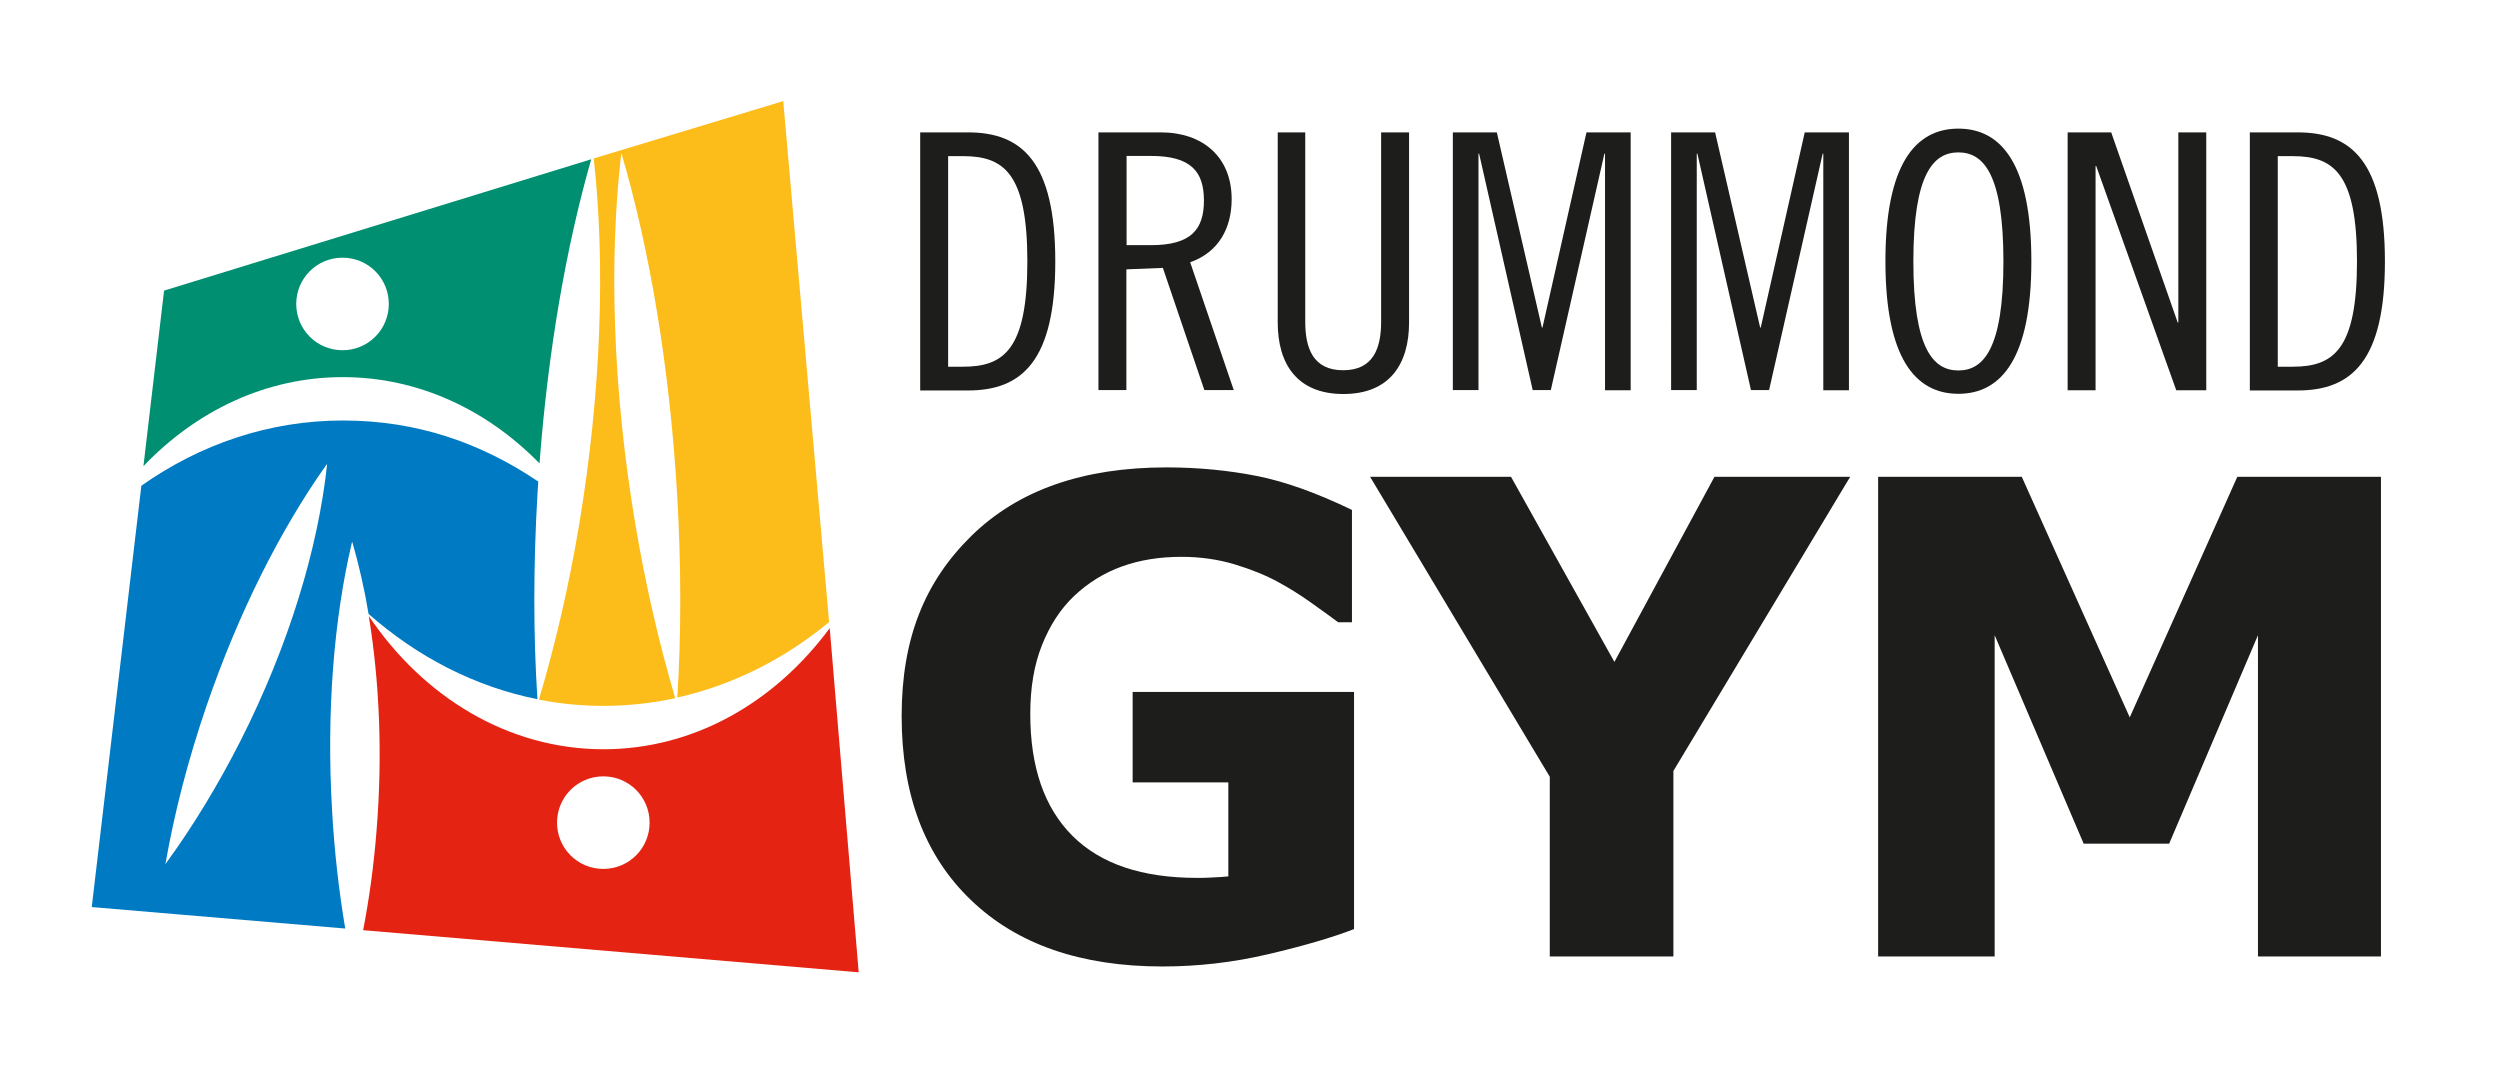 <?xml version="1.0" encoding="UTF-8"?><svg id="a" xmlns="http://www.w3.org/2000/svg" width="119.92" height="51.76" viewBox="0 0 119.92 51.76"><path d="M41.19,46.64l-23.77-2.02c.29-1.51.51-3.1.64-4.75.3-3.67.14-7.19-.37-10.32h0c2.62,3.89,6.69,6.39,11.26,6.39,4.34,0,8.22-2.25,10.85-5.81l1.39,16.51ZM31.16,39.46c0-1.23-.99-2.22-2.22-2.22s-2.22.99-2.22,2.22.99,2.22,2.22,2.22,2.22-.99,2.22-2.22Z" fill="#e42313"/><path d="M4.4,43.52l2.38-20.22c2.82-1.99,6.13-3.13,9.67-3.13s6.62,1.07,9.37,2.93h0c-.01.21-.03.41-.04.62-.2,3.45-.2,6.76,0,9.82-3-.6-5.76-2.03-8.1-4.09h0c-.2-1.21-.47-2.37-.78-3.45l-.02.02c-.86,3.65-1.23,8.1-.95,12.88.11,1.96.33,3.85.63,5.64l-12.16-1.03ZM15.66,22.29c-2.17,3.06-4.2,7.04-5.75,11.56-.9,2.62-1.56,5.2-1.98,7.63l.04-.08c1.27-1.74,2.47-3.71,3.56-5.85,2.33-4.6,3.73-9.26,4.16-13.27h-.02Z" fill="#007ac2"/><path d="M28.48,7.6c.56,5.02.37,11.15-.7,17.57-.5,2.99-1.16,5.8-1.93,8.39h0c1.01.2,2.05.3,3.1.3,1.18,0,2.33-.13,3.44-.37h0c-.76-2.57-1.41-5.36-1.91-8.32-1.1-6.51-1.27-12.74-.68-17.8l.02.02c1.34,4.57,2.3,10.21,2.66,16.33.2,3.42.2,6.7.01,9.74h0c2.67-.6,5.14-1.85,7.28-3.62l-2.2-24.99-9.09,2.75Z" fill="#fcbd1b"/><path d="M7.87,13.94l20.49-6.3c-1.19,4.15-2.07,9.15-2.48,14.59h0c-2.52-2.58-5.82-4.14-9.44-4.14-3.67,0-7.02,1.61-9.56,4.27l.99-8.42ZM16.43,12.36c-1.23,0-2.22.99-2.22,2.22s.99,2.22,2.22,2.22,2.22-.99,2.22-2.22-.99-2.22-2.22-2.22Z" fill="#008f70"/><path d="M44.14,6.35h2.3c2.6,0,4.18,1.44,4.18,6.19s-1.58,6.19-4.18,6.19h-2.3V6.35ZM45.48,17.59h.72c1.95,0,3.08-.82,3.08-5.05s-1.13-5.05-3.08-5.05h-.72v10.11Z" fill="#1d1d1b"/><path d="M52.71,6.35h2.98c1.99,0,3.39,1.17,3.39,3.2,0,1.39-.62,2.55-1.99,3.03l2.09,6.13h-1.41l-1.99-5.86-1.75.07v5.79h-1.34V6.35ZM54.04,11.76h1.17c1.92,0,2.54-.75,2.54-2.14s-.62-2.14-2.54-2.14h-1.17v4.28Z" fill="#1d1d1b"/><path d="M62.61,6.35v9.08c0,1.25.36,2.33,1.82,2.33s1.82-1.08,1.82-2.33V6.35h1.34v9.12c0,1.99-.93,3.43-3.15,3.43s-3.15-1.44-3.15-3.43V6.35h1.34Z" fill="#1d1d1b"/><path d="M71.8,6.35l2.16,9.36h.03l2.11-9.36h2.12v12.37h-1.23V7.37h-.03l-2.57,11.34h-.87l-2.57-11.34h-.03v11.34h-1.23V6.35h2.12Z" fill="#1d1d1b"/><path d="M82.27,6.35l2.16,9.36h.03l2.11-9.36h2.12v12.37h-1.23V7.37h-.03l-2.57,11.34h-.87l-2.57-11.34h-.03v11.34h-1.23V6.35h2.12Z" fill="#1d1d1b"/><path d="M93.94,18.89c-2.09,0-3.5-1.75-3.5-6.36s1.41-6.36,3.5-6.36,3.5,1.75,3.5,6.36-1.41,6.36-3.5,6.36ZM93.94,7.31c-1.2,0-2.16,1.03-2.16,5.23s.96,5.23,2.16,5.23,2.16-1.03,2.16-5.23-.96-5.23-2.16-5.23Z" fill="#1d1d1b"/><path d="M101.27,6.35l3.19,9.12h.03V6.35h1.34v12.37h-1.44l-3.84-10.76h-.03v10.76h-1.34V6.35h2.09Z" fill="#1d1d1b"/><path d="M107.92,6.35h2.3c2.6,0,4.18,1.44,4.18,6.19s-1.58,6.19-4.18,6.19h-2.3V6.35ZM109.26,17.59h.72c1.95,0,3.08-.82,3.08-5.05s-1.13-5.05-3.08-5.05h-.72v10.11Z" fill="#1d1d1b"/><path d="M64.94,44.57c-1.03.4-2.4.8-4.1,1.2-1.7.4-3.39.59-5.08.59-3.91,0-6.98-1.06-9.19-3.19-2.22-2.13-3.32-5.07-3.32-8.82s1.12-6.46,3.35-8.65c2.24-2.19,5.35-3.28,9.35-3.28,1.51,0,2.96.14,4.33.41,1.37.27,2.89.82,4.57,1.63v5.39h-.66c-.29-.22-.71-.52-1.27-.92-.56-.4-1.09-.73-1.61-1.01-.6-.33-1.3-.61-2.09-.85-.8-.24-1.65-.36-2.54-.36-1.05,0-2,.15-2.86.46-.86.31-1.62.78-2.3,1.42-.65.62-1.16,1.4-1.54,2.36-.38.95-.56,2.05-.56,3.3,0,2.54.67,4.49,2.02,5.84,1.35,1.35,3.34,2.02,5.98,2.02.23,0,.48,0,.75-.02.27-.01.52-.03.75-.05v-4.51h-4.59v-4.34h10.62v11.36Z" fill="#1d1d1b"/><path d="M88.75,22.87l-8.48,14.11v8.9h-5.93v-8.62l-8.62-14.39h6.76l4.96,8.88,4.8-8.88h6.53Z" fill="#1d1d1b"/><path d="M114.21,45.88h-5.9v-15.41l-4.26,10h-4.1l-4.27-10v15.41h-5.59v-23.01h6.89l5.18,11.54,5.16-11.54h6.89v23.01Z" fill="#1d1d1b"/><rect width="119.92" height="51.76" fill="none"/></svg>